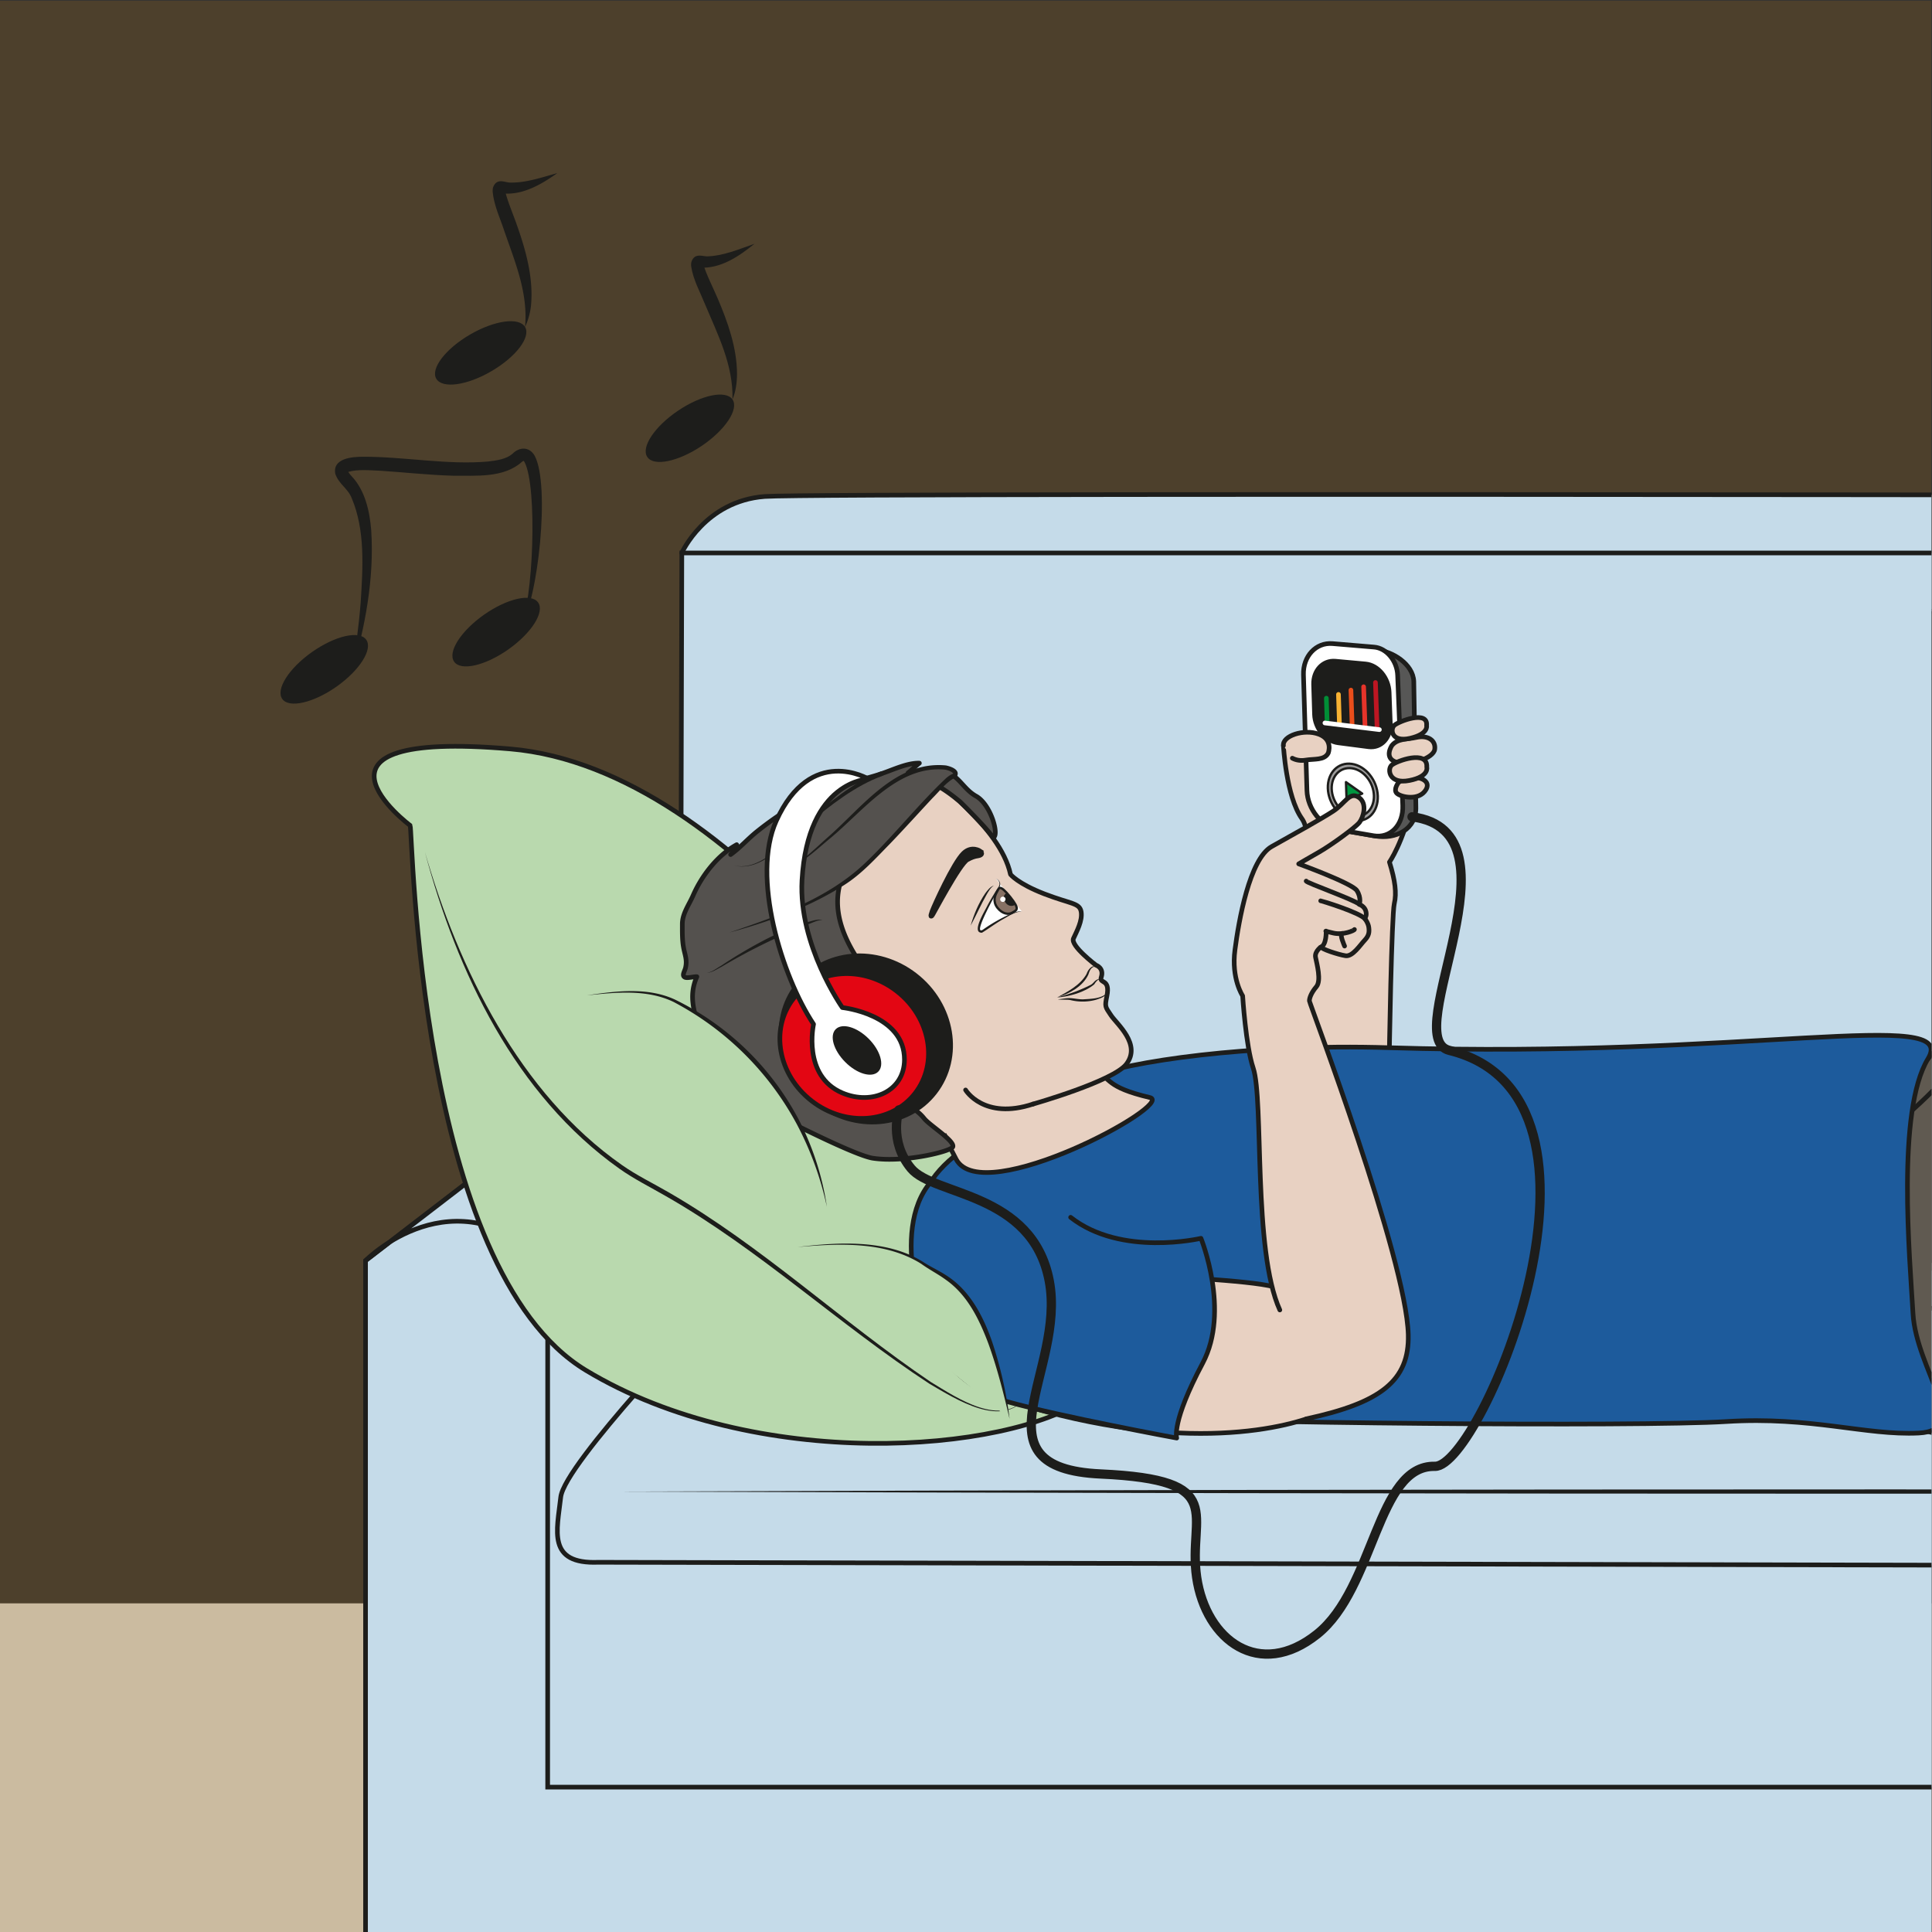 <?xml version="1.0" encoding="UTF-8" standalone="no"?><svg xmlns="http://www.w3.org/2000/svg" xml:space="preserve" viewBox="0 0 555.59 555.59"><rect x="0" y="0" width="555.59" height="555.59" fill="#333333" stroke="none"/><defs><clipPath id="a" clipPathUnits="userSpaceOnUse"><path d="M0 416.69h416.69V0H0Z"/></clipPath><clipPath id="b" clipPathUnits="userSpaceOnUse"><path d="M-11.13 433.42h799.04V64.14H-11.13Z"/></clipPath><clipPath id="c" clipPathUnits="userSpaceOnUse"><path d="M0 416.69h416.69V0H0Z"/></clipPath></defs><g clip-path="url(#a)" transform="matrix(1.333 0 0 -1.333 0 555.59)"><g clip-path="url(#b)" style="opacity:.14"><path d="M787.9 64.14H-11.12v369.28h799.04z" style="fill:#f39200;fill-opacity:1;fill-rule:nonzero;stroke:none"/></g></g><path d="M0 0h416.69v70.9H0Z" style="fill:#cbbba0;fill-opacity:1;fill-rule:nonzero;stroke:none" transform="matrix(1.333 0 0 -1.333 0 555.59)"/><g clip-path="url(#c)" transform="matrix(1.333 0 0 -1.333 0 555.59)"><path d="m0 0-5.42 6.18s5 11.22 17.9 12.19c12.92.97 468.23 0 468.23 0S499.03 16.48 498.66 0C498.28-16.48 0 0 0 0" style="fill:#c5dbe9;fill-opacity:1;fill-rule:nonzero;stroke:none" transform="translate(152.5 291.32)"/><path d="m0 0-5.42 6.18s5 11.22 17.9 12.19c12.92.97 468.23 0 468.23 0S499.03 16.48 498.66 0C498.28-16.48 0 0 0 0Z" style="fill:none;stroke:#1d1d1b;stroke-width:1;stroke-linecap:round;stroke-linejoin:round;stroke-miterlimit:10;stroke-dasharray:none;stroke-opacity:1" transform="translate(152.5 291.32)"/><path d="M0 0h-656.9v184.56l67.97 52.23.26 100.43h504.21l-2.13-94.6L0 184.55V.6Z" style="fill:#c5dbe9;fill-opacity:1;fill-rule:nonzero;stroke:none" transform="translate(735.76 -39.72)"/><path d="M0 0h-656.9v184.56l67.97 52.23.26 100.43h504.21l-2.13-94.6L0 184.55V.6Z" style="fill:none;stroke:#1d1d1b;stroke-width:1;stroke-linecap:round;stroke-linejoin:miter;stroke-miterlimit:10;stroke-dasharray:none;stroke-opacity:1" transform="translate(735.76 -39.72)"/><path d="M0 0v-113.08h-575.45V0" style="fill:#c5dbe9;fill-opacity:1;fill-rule:nonzero;stroke:#1d1d1b;stroke-width:1;stroke-linecap:butt;stroke-linejoin:miter;stroke-miterlimit:10;stroke-dasharray:none;stroke-opacity:1" transform="translate(693.6 144.34)"/><path d="M0 0c-1.2-1.2-32.35-33.62-33.15-40.84-.8-7.22-3.01-14.48 8.1-14.05l557.32-1.19s4.1 9.56-.45 16.44c-4.55 6.9-61.26 39.46-61.26 39.46z" style="fill:#c5dbe9;fill-opacity:1;fill-rule:nonzero;stroke:none" transform="translate(154.12 134.65)"/><path d="M0 0c-1.2-1.2-32.35-33.62-33.15-40.84-.8-7.22-3.01-14.48 8.1-14.05l557.32-1.19s4.1 9.56-.45 16.44c-4.55 6.9-61.26 39.46-61.26 39.46z" style="fill:none;stroke:#1d1d1b;stroke-width:1;stroke-linecap:butt;stroke-linejoin:miter;stroke-miterlimit:10;stroke-dasharray:none;stroke-opacity:1" transform="translate(154.12 134.65)"/><path d="M0 0h-546.97" style="fill:#c5dbe9;fill-opacity:1;fill-rule:nonzero;stroke:none" transform="translate(680.36 95.02)"/><path d="M0 0c-175.21-.61-371.76-.62-546.97 0C-371.76.62-175.21.61 0 0" style="fill:#1d1d1b;fill-opacity:1;fill-rule:nonzero;stroke:none" transform="translate(680.36 95.02)"/><path d="M0 0s19.06 19.44 39.3-.5c0 0 48.48 41.9 57.35 51.52 0 0-27.87 1.84-30.72-.35z" style="fill:#c5dbe9;fill-opacity:1;fill-rule:nonzero;stroke:none" transform="translate(78.86 144.84)"/><path d="M0 0s19.06 19.44 39.3-.5c0 0 48.48 41.9 57.35 51.52 0 0-27.87 1.84-30.72-.35z" style="fill:none;stroke:#1d1d1b;stroke-width:1;stroke-linecap:butt;stroke-linejoin:round;stroke-miterlimit:10;stroke-dasharray:none;stroke-opacity:1" transform="translate(78.86 144.84)"/><path d="M0 0s3.87 36.71-1.1 37" style="fill:#c5dbe9;fill-opacity:1;fill-rule:nonzero;stroke:#1d1d1b;stroke-width:1;stroke-linecap:round;stroke-linejoin:round;stroke-miterlimit:10;stroke-dasharray:none;stroke-opacity:1" transform="translate(176.61 158.86)"/><path d="M0 0c1.88-.75 3.3-14.27 3.3-14.27S-1.17-32.22-3.3-44.02c-2.27-12.58.94-8.66 3.16-14.86l-.55 1.69s1.26-9.42 9.24-9.51c7.97-.1 10.96 6.15 10.96 20.54 0 5.79.58 35.25 1.12 37.55.54 2.3.2 5-1.04 9 0 0 2.92 4.1 5 13.08C26.7 22.44-3.28 25.5-3.28 25.5S-2.7 14.56.68 9.79C3.22 6.2 0 0 0 0" style="fill:#e8d1c2;fill-opacity:1;fill-rule:nonzero;stroke:none" transform="translate(280.16 230.43)"/><path d="M0 0c1.88-.75 3.3-14.27 3.3-14.27S-1.17-32.22-3.3-44.02c-2.27-12.58.94-8.66 3.16-14.86l-.55 1.69s1.26-9.42 9.24-9.51c7.97-.1 10.96 6.15 10.96 20.54 0 5.79.58 35.25 1.12 37.55.54 2.3.2 5-1.04 9 0 0 2.92 4.1 5 13.08C26.7 22.44-3.28 25.5-3.28 25.5S-2.7 14.56.68 9.79C3.22 6.2 0 0 0 0Z" style="fill:none;stroke:#1d1d1b;stroke-width:1;stroke-linecap:round;stroke-linejoin:round;stroke-miterlimit:10;stroke-dasharray:none;stroke-opacity:1" transform="translate(280.16 230.43)"/><path d="m0 0-5.1.88c-4.31.74-7.96 5.26-8.1 10.03l-.68 21.84c-.14 4.74 3.2 8.3 7.4 7.95l6.9-.58c3.17-.26 7.68-3 7.83-6.75L8.7 6.39C8.9 1.38 4.3-.73 0 0" style="fill:#575756;fill-opacity:1;fill-rule:nonzero;stroke:none" transform="translate(296.75 236.43)"/><path d="m0 0-5.1.88c-4.31.74-7.96 5.26-8.1 10.03l-.68 21.84c-.14 4.74 3.2 8.3 7.4 7.95l6.9-.58c3.17-.26 7.68-3 7.83-6.75L8.7 6.39C8.9 1.38 4.3-.73 0 0Z" style="fill:none;stroke:#1d1d1b;stroke-width:1;stroke-linecap:butt;stroke-linejoin:miter;stroke-miterlimit:10;stroke-dasharray:none;stroke-opacity:1" transform="translate(296.75 236.43)"/><path d="m0 0-7.53 1.3c-3.64.63-6.72 4.44-6.84 8.46l-.75 25c-.11 3.98 2.71 6.99 6.27 6.69l8.96-.75c2.68-.21 4.97-2.96 5.09-6.1L6.3 6.54C6.47 2.33 3.64-.62 0 0" style="fill:#fff;fill-opacity:1;fill-rule:nonzero;stroke:none" transform="translate(296.32 236.5)"/><path d="m0 0-7.53 1.3c-3.64.63-6.72 4.44-6.84 8.46l-.75 25c-.11 3.98 2.71 6.99 6.27 6.69l8.96-.75c2.68-.21 4.97-2.96 5.09-6.1L6.3 6.54C6.47 2.33 3.64-.62 0 0Z" style="fill:none;stroke:#1d1d1b;stroke-width:1;stroke-linecap:butt;stroke-linejoin:miter;stroke-miterlimit:10;stroke-dasharray:none;stroke-opacity:1" transform="translate(296.32 236.5)"/><path d="M0 0c.1-2.82-2.11-4.74-4.95-4.27-2.84.47-5.22 3.08-5.3 5.84-.1 2.76 2.12 4.66 4.95 4.26C-2.48 5.43-.1 2.82 0 0" style="fill:#fff;fill-opacity:1;fill-rule:nonzero;stroke:none" transform="translate(296.7 245.27)"/><path d="M0 0c-2.52.42-4.64 3.04-4.74 5.87-.09 2.82 1.87 4.81 4.38 4.45 2.5-.35 4.62-2.97 4.73-5.85C4.47 1.59 2.52-.41 0 0m-.4 11.27C-3.36 11.7-5.68 9.33-5.57 6c.1-3.34 2.62-6.45 5.6-6.95 2.99-.5 5.3 1.88 5.18 5.3-.13 3.4-2.64 6.5-5.6 6.92" style="fill:#9d9c9c;fill-opacity:1;fill-rule:nonzero;stroke:none" transform="translate(292.03 240.73)"/><path d="M0 0c-2.52.42-4.64 3.04-4.74 5.87-.09 2.82 1.87 4.81 4.38 4.45 2.5-.35 4.62-2.97 4.73-5.85C4.47 1.59 2.52-.41 0 0Zm-.4 11.27C-3.36 11.7-5.68 9.33-5.57 6c.1-3.34 2.62-6.45 5.6-6.95 2.99-.5 5.3 1.88 5.18 5.3-.13 3.4-2.64 6.5-5.6 6.92Z" style="fill:none;stroke:#1d1d1b;stroke-width:.5;stroke-linecap:butt;stroke-linejoin:miter;stroke-miterlimit:10;stroke-dasharray:none;stroke-opacity:1" transform="translate(292.03 240.73)"/><path d="m0 0-.13 3.9 3.51-2.48Z" style="fill:#009640;fill-opacity:1;fill-rule:nonzero;stroke:none" transform="translate(290.5 244.17)"/><path d="m0 0-.13 3.9 3.51-2.48Z" style="fill:none;stroke:#1d1d1b;stroke-width:.5;stroke-linecap:round;stroke-linejoin:round;stroke-miterlimit:10;stroke-dasharray:none;stroke-opacity:1" transform="translate(290.5 244.17)"/><path d="m0 0-6.6.86c-2.7.36-4.98 3.11-5.07 6.12l-.2 6.47c-.08 3 2.02 5.24 4.69 5l6.54-.6c2.66-.25 4.94-2.98 5.06-6.1l.25-6.71C4.8 1.92 2.7-.35 0 0" style="fill:#1d1d1b;fill-opacity:1;fill-rule:nonzero;stroke:none" transform="translate(295.26 255.7)"/><path d="m0 0-6.6.86c-2.7.36-4.98 3.11-5.07 6.12l-.2 6.47c-.08 3 2.02 5.24 4.69 5l6.54-.6c2.66-.25 4.94-2.98 5.06-6.1l.25-6.71C4.8 1.92 2.7-.35 0 0Z" style="fill:none;stroke:#1d1d1b;stroke-width:1;stroke-linecap:butt;stroke-linejoin:miter;stroke-miterlimit:10;stroke-dasharray:none;stroke-opacity:1" transform="translate(295.26 255.7)"/><path d="m0 0 .15-4.73" style="fill:none;stroke:#008e36;stroke-width:1;stroke-linecap:round;stroke-linejoin:round;stroke-miterlimit:10;stroke-dasharray:none;stroke-opacity:1" transform="translate(286.14 266.18)"/><path d="m0 0 .2-6.1" style="fill:none;stroke:#f9b233;stroke-width:1;stroke-linecap:round;stroke-linejoin:round;stroke-miterlimit:10;stroke-dasharray:none;stroke-opacity:1" transform="translate(288.75 266.99)"/><path d="m0 0 .25-7.35" style="fill:none;stroke:#e94e1b;stroke-width:1;stroke-linecap:round;stroke-linejoin:round;stroke-miterlimit:10;stroke-dasharray:none;stroke-opacity:1" transform="translate(291.44 267.92)"/><path d="m0 0 .3-8.43" style="fill:none;stroke:#e6342a;stroke-width:1;stroke-linecap:round;stroke-linejoin:round;stroke-miterlimit:10;stroke-dasharray:none;stroke-opacity:1" transform="translate(294.18 268.64)"/><path d="m0 0 .35-9.59" style="fill:none;stroke:#be1622;stroke-width:1;stroke-linecap:round;stroke-linejoin:round;stroke-miterlimit:10;stroke-dasharray:none;stroke-opacity:1" transform="translate(296.73 269.56)"/><path d="m0 0 11.75-1.44" style="fill:none;stroke:#fff;stroke-width:1;stroke-linecap:round;stroke-linejoin:miter;stroke-miterlimit:10;stroke-dasharray:none;stroke-opacity:1" transform="translate(285.83 260.83)"/><path d="M0 0s-1.86-2.74 1.01-3.62C3.9-4.49 9-2.74 9.24-.82c.26 1.93-1.5 3.11-3.97 2.56C3.32 1.3 1.23 1.54 0 0" style="fill:#e8d1c2;fill-opacity:1;fill-rule:nonzero;stroke:none" transform="translate(300.28 255.97)"/><path d="M0 0s-1.86-2.74 1.01-3.62C3.9-4.49 9-2.74 9.24-.82c.26 1.93-1.5 3.11-3.97 2.56C3.32 1.3 1.23 1.54 0 0Z" style="fill:none;stroke:#1d1d1b;stroke-width:1;stroke-linecap:round;stroke-linejoin:round;stroke-miterlimit:10;stroke-dasharray:none;stroke-opacity:1" transform="translate(300.28 255.97)"/><path d="M0 0s-1.2-1.54-.36-2.34c.84-.81 4.8-1.71 6.28.8C7.4.98 2.6 2.06 0 0" style="fill:#e8d1c2;fill-opacity:1;fill-rule:nonzero;stroke:none" transform="translate(301.71 247.99)"/><path d="M0 0s-1.2-1.54-.36-2.34c.84-.81 4.8-1.71 6.28.8C7.4.98 2.6 2.06 0 0Z" style="fill:none;stroke:#1d1d1b;stroke-width:1;stroke-linecap:round;stroke-linejoin:round;stroke-miterlimit:10;stroke-dasharray:none;stroke-opacity:1" transform="translate(301.71 247.99)"/><path d="M0 0s.62-2.05-3.75-2.9C-8.12-3.77-8.57-.5-7.58.4c1 .9 7.84 3.4 7.58-.41" style="fill:#e8d1c2;fill-opacity:1;fill-rule:nonzero;stroke:none" transform="translate(307.8 251.32)"/><path d="M0 0s.62-2.05-3.75-2.9C-8.12-3.77-8.57-.5-7.58.4c1 .9 7.84 3.4 7.58-.41Z" style="fill:none;stroke:#1d1d1b;stroke-width:1;stroke-linecap:round;stroke-linejoin:round;stroke-miterlimit:10;stroke-dasharray:none;stroke-opacity:1" transform="translate(307.8 251.32)"/><path d="M0 0c.8-.43 1.8-.6 2.84-.42C4.71-.1 6.91-.5 7.74 1.1c0 0 1.15 2.9-2.03 4.08-3.19 1.2-7.9-.36-7.63-2.47" style="fill:#e8d1c2;fill-opacity:1;fill-rule:nonzero;stroke:#1d1d1b;stroke-width:1;stroke-linecap:round;stroke-linejoin:round;stroke-miterlimit:10;stroke-dasharray:none;stroke-opacity:1" transform="translate(278.8 253.23)"/><path d="M0 0s.49-1.8-3.56-2.74C-7.61-3.67-7.9-.77-6.95.07-6 .91.38 3.41 0 0" style="fill:#e8d1c2;fill-opacity:1;fill-rule:nonzero;stroke:none" transform="translate(307.76 260.26)"/><path d="M0 0s.49-1.8-3.56-2.74C-7.61-3.67-7.9-.77-6.95.07-6 .91.38 3.41 0 0Z" style="fill:none;stroke:#1d1d1b;stroke-width:1;stroke-linecap:round;stroke-linejoin:round;stroke-miterlimit:10;stroke-dasharray:none;stroke-opacity:1" transform="translate(307.76 260.26)"/><path d="M0 0c.56-1.4 1.57-95.61 37.94-117.56 36.36-21.95 90.62-18.05 108.18-5.92 0 0-11.19 17.14-20.4 42.06-9.22 24.9-54.83 93.71-104.13 97.93C-27.7 20.73 0 0 0 0" style="fill:#b9d9ae;fill-opacity:1;fill-rule:nonzero;stroke:none" transform="translate(88.48 238.72)"/><path d="M0 0c.56-1.4 1.57-95.61 37.94-117.56 36.36-21.95 90.62-18.05 108.18-5.92 0 0-11.19 17.14-20.4 42.06-9.22 24.9-54.83 93.71-104.13 97.93C-27.7 20.73 0 0 0 0Z" style="fill:none;stroke:#1d1d1b;stroke-width:1;stroke-linecap:butt;stroke-linejoin:miter;stroke-miterlimit:10;stroke-dasharray:none;stroke-opacity:1" transform="translate(88.48 238.72)"/><path d="M0 0c7.3-25.26 20.47-52.09 42.48-67.5 3.18-2.24 6.66-3.91 10.02-5.86 20.3-11.7 37.31-27.9 56.61-40.95 5.64-3.42 15.42-10.13 20.73-3.12-5.18-7.17-15.29-.6-20.99 2.72C89.38-101.98 72.23-85.8 52-74.24c-3.36 1.94-6.88 3.69-10.06 5.94C19.52-52.38 6.9-25.93 0 0" style="fill:#1d1d1b;fill-opacity:1;fill-rule:nonzero;stroke:none" transform="translate(91.67 232.98)"/><path d="M0 0s18.83 12.01 28.8 25.62c22.36 30.51 47.76 78.3 53.88 82.13 8.85 5.54 25.42 16.91 42.32 4.77 41-29.48 71.12-90.1 88.12-96.12 4.81-1.7 4.83-3.13 6.37-8.2 1.54-5.08 9.36 1.17 11.95-8.44 2.6-9.62-27.2-30.72-33.73-32.84-6.55-2.12-6.1 15.7-11.48 22.63-6.7 8.62-40.53 26.66-52.74 42.3-4.11 5.27-13.43 23.29-28.11 10.27-6.9-6.13-27.84-27.95-25.15-38.33 2.7-10.4 5.91-43.23.91-50.54-5-7.3-39.32-22.3-64.86-7.69" style="fill:#605a51;fill-opacity:1;fill-rule:nonzero;stroke:#1d1d1b;stroke-width:1;stroke-linecap:round;stroke-linejoin:round;stroke-miterlimit:10;stroke-dasharray:none;stroke-opacity:1" transform="translate(390.1 166.48)"/><path d="M0 0s4.18-1.52 22.64 1.18C41.11 3.87 46 19 45.72 29.41c-.12 5-.76 17.7 3.08 21.93 3.85 4.23 2.31 13.7 2.31 13.7s10.77 4.32 10.39 13c-.39 8.69 2.7 30.27 8.08 29.1 5.38-1.15 18.6-23.83 27.7-35.07 11.2-13.88 36.25-27.99 36.63-29.14 1.76-5.28-.92-13.83 6.44-11.38 6.19 2.07.78-10.99 9.24-10.6 8.47.38 46.93 15.77 44.63 24.62-2.31 8.84-13.47 22.55-17.31 15.5 0 0-1.16 10.9-8.47 7.5-7.3-3.38-3.85-2.59-9.23 6.63-5.39 9.22-73.09 89.46-85.79 92.93-13.14 3.6-33.96 6.6-58.56-42.19-24.6-48.78-45.2-60.02-48.96-62.36" style="fill:#605a51;fill-opacity:1;fill-rule:nonzero;stroke:#1d1d1b;stroke-width:1;stroke-linecap:round;stroke-linejoin:round;stroke-miterlimit:10;stroke-dasharray:none;stroke-opacity:1" transform="translate(436.29 106.09)"/><path d="M0 0s-26.2-10.03-22.2-23.03c4-13 28.51-40.71 44.67-42.09 16.16-1.37 109.92-2.24 128.36-1.08 18.44 1.15 30-3.03 41.52-2.48 11.54.55-.52 13.64-1.22 25.75-.7 12.12-3.58 43.79 3.23 54.99 6.81 11.2-38.83 0-116.27 2.39-30.11.93-56.6-2.98-65.07-6.5C4.56 4.43 0 0 0 0" style="fill:#1d5b9c;fill-opacity:1;fill-rule:nonzero;stroke:none" transform="translate(221.57 176.32)"/><path d="M0 0s-26.2-10.03-22.2-23.03c4-13 28.51-40.71 44.67-42.09 16.16-1.37 109.92-2.24 128.36-1.08 18.44 1.15 30-3.03 41.52-2.48 11.54.55-.52 13.64-1.22 25.75-.7 12.12-3.58 43.79 3.23 54.99 6.81 11.2-38.83 0-116.27 2.39-30.11.93-56.6-2.98-65.07-6.5C4.56 4.43 0 0 0 0Z" style="fill:none;stroke:#1d1d1b;stroke-width:1;stroke-linecap:round;stroke-linejoin:round;stroke-miterlimit:10;stroke-dasharray:none;stroke-opacity:1" transform="translate(221.57 176.32)"/><path d="M0 0s1.76-9.84 6.92-19.44C12.66-30.08 54.35-7.43 48.7-6.1 39.04-3.82 40.38-1.95 37-.4 25.6 4.87 0 0 0 0" style="fill:#e8d1c2;fill-opacity:1;fill-rule:nonzero;stroke:none" transform="translate(199.37 186.12)"/><path d="M0 0s1.76-9.84 6.92-19.44C12.66-30.08 54.35-7.43 48.7-6.1 39.04-3.82 40.38-1.95 37-.4 25.6 4.87 0 0 0 0Z" style="fill:none;stroke:#1d1d1b;stroke-width:1;stroke-linecap:round;stroke-linejoin:round;stroke-miterlimit:10;stroke-dasharray:none;stroke-opacity:1" transform="translate(199.37 186.12)"/><path d="M0 0c-7.1 3.97-61.54 1.38-69.65 14.35l11.61-38.6c36.82-11.48 59.8-5.33 66.35-2.23" style="fill:#e8d1c2;fill-opacity:1;fill-rule:nonzero;stroke:#1d1d1b;stroke-width:1;stroke-linecap:round;stroke-linejoin:round;stroke-miterlimit:10;stroke-dasharray:none;stroke-opacity:1" transform="translate(276.87 138.48)"/><path d="M0 0c16.07 3.46 22.28 8.23 22.02 18.18C21.58 34.65.74 89.58.7 90.14c-.05.57.39 1.8 1.5 3.1 1.1 1.29.1 4.94-.18 6.33-.29 1.38 1.56 2.59 1.3 2.22-.27-.37 3.63-1.65 5.17-1.88 1.54-.23 3.19 2.37 4.12 3.34.93.99 1.02 1.73.9 2.74-.1 1-.93 2.03-.93 2.03s.56.3.31 1.43c-.25 1.13-1.42 1.54-1.42 1.54s.49 1.4-.54 2.98-12.55 5.76-12.55 5.76 1.73 1.02 4.36 2.52c2.64 1.5 7.92 5.35 8.75 6.43.83 1.07 1.8 4.12-.17 5.41-1.98 1.3-2.91-1.31-5.51-3-2.6-1.7-8.5-4.95-13.28-7.64-4.77-2.7-7.1-16.07-7.9-22.29-.82-6.2 1.66-9.9 1.66-9.9s.68-10.84 2.27-15.55c2.33-6.9-.1-39.34 5.75-52.22" style="fill:#e8d1c2;fill-opacity:1;fill-rule:nonzero;stroke:#1d1d1b;stroke-width:1;stroke-linecap:round;stroke-linejoin:round;stroke-miterlimit:10;stroke-dasharray:none;stroke-opacity:1" transform="translate(281.79 110.7)"/><path d="M0 0c.16-.43 10.23-3.96 11.47-5.01" style="fill:none;stroke:#1d1d1b;stroke-width:1;stroke-linecap:round;stroke-linejoin:round;stroke-miterlimit:10;stroke-dasharray:none;stroke-opacity:1" transform="translate(281.79 226.72)"/><path d="M0 0c.17 0 8.59-2.57 9.61-3.95" style="fill:none;stroke:#1d1d1b;stroke-width:1;stroke-linecap:round;stroke-linejoin:round;stroke-miterlimit:10;stroke-dasharray:none;stroke-opacity:1" transform="translate(284.92 222.46)"/><path d="M0 0c-.02-.19-2.38-1.26-4.53-.77-2.14.5-1.58.43-1.58.43s.14-3.07-1.24-3.52" style="fill:none;stroke:#1d1d1b;stroke-width:1;stroke-linecap:round;stroke-linejoin:round;stroke-miterlimit:10;stroke-dasharray:none;stroke-opacity:1" transform="translate(292.2 216.27)"/><path d="M0 0s-1.18 2.62-.5 2.73" style="fill:none;stroke:#1d1d1b;stroke-width:1;stroke-linecap:round;stroke-linejoin:round;stroke-miterlimit:10;stroke-dasharray:none;stroke-opacity:1" transform="translate(290.07 212.7)"/><path d="M0 0c-9.24-10.85-.47-32.95-.47-32.95-.04-1.1 5.95-11.39 17.07-14.5 11.57-3.23 36.45-7.82 36.45-7.82s-1.21 3.35 5.6 16.16c5.99 11.26-.37 26.93-.37 26.93s-17.19-4.06-28.12 4.53" style="fill:#1d5b9c;fill-opacity:1;fill-rule:nonzero;stroke:#1d1d1b;stroke-width:1;stroke-linecap:round;stroke-linejoin:round;stroke-miterlimit:10;stroke-dasharray:none;stroke-opacity:1" transform="translate(200.81 161.83)"/><path d="M0 0s17.36 4.93 20.14 8.64c3.22 4.27-2.05 8.58-3.33 10.48-1.28 1.9-1.37 1.86-.9 4.16.8 3.88-1.7 2.6-1.22 4.06.67 2.04-1.13 2.62-1.13 2.62S8 34.16 8.7 35.71c.7 1.54 1.98 3.84 1.66 5.77-.33 1.93-2.2 1.65-7.95 3.86-5.75 2.22-7.29 4.2-7.29 4.2-2.2 10.37-17.46 21.05-17.46 21.05s-12.68-.08-29.73-16.94c-17.06-16.86-3.26-41.04 5.38-49.9C-38.14-5-42.13-2.66-29.3-9.82" style="fill:#e8d1c2;fill-opacity:1;fill-rule:nonzero;stroke:#1d1d1b;stroke-width:1;stroke-linecap:round;stroke-linejoin:round;stroke-miterlimit:10;stroke-dasharray:none;stroke-opacity:1" transform="translate(222.88 178.62)"/><path d="M0 0c.33-1.4-.79-2.88-2.22-3.07-4.04-.38-7.83 1.99-10.6 4.65a39.27 39.27 0 0 1 6.9-3.21C-3.77-2.38-.42-3 0 0" style="fill:#1d1d1b;fill-opacity:1;fill-rule:nonzero;stroke:none" transform="translate(200.34 184.84)"/><path d="M0 0s-1.84 1.3-3.65-.44c-2.17-2.09-6.32-11.3-6.77-12.52-.5-1.39-.15-1.05-.02-.98.13.07 5.93 11.2 7.66 12.13 1.73.94 2.22.68 2.77.96.55.28.2.61.01.85" style="fill:#1d1d1b;fill-opacity:1;fill-rule:evenodd;stroke:none" transform="translate(211.5 233.16)"/><path d="M0 0s-1.84 1.3-3.65-.44c-2.17-2.09-6.32-11.3-6.77-12.52-.5-1.39-.15-1.05-.02-.98.13.07 5.93 11.2 7.66 12.13 1.73.94 2.22.68 2.77.96.55.28.2.61.01.85Z" style="fill:none;stroke:#1d1d1b;stroke-width:1;stroke-linecap:butt;stroke-linejoin:miter;stroke-miterlimit:10;stroke-dasharray:none;stroke-opacity:1" transform="translate(211.5 233.16)"/><path d="M0 0s1.5-.63.56-2.06C-.39-3.5-4-10.02-3.67-10.96c.35-.95 1-.27 1-.27S3.75-6.7 5.63-7.1" style="fill:#fff;fill-opacity:1;fill-rule:nonzero;stroke:none" transform="translate(214.83 227.26)"/><path d="M0 0c.52-.2 1.02-.72.94-1.36C.88-1.88.42-2.47.19-2.93c-.29-.55-5.28-9.41-3.01-8.12a35.02 35.02 0 0 0 6.15 3.49c.73.27 1.5.58 2.3.46-1.57-.05-2.93-1.05-4.26-1.77-1.5-.86-3-2-4.35-2.81-2.45-.09.76 4.9 1.2 5.92.54 1 1.13 2 1.73 2.97.28.5.72.93.83 1.46C.9-.8.5-.26 0 0" style="fill:#1d1d1b;fill-opacity:1;fill-rule:nonzero;stroke:none" transform="translate(214.83 227.26)"/><path d="M0 0c-1.05.2-1.43-.89-1.69-1.7-1.24-2.62-4.1-4.07-6.71-4.91 2.35 1.31 5 2.67 6.33 5.06C-1.8-.76-1.01.51 0 0" style="fill:#1d1d1b;fill-opacity:1;fill-rule:nonzero;stroke:none" transform="translate(236.47 208.22)"/><path d="M0 0c.92.05 1.84.32 2.78.25.94-.06 1.8-.28 2.73-.25 1.66.11 3.9.12 5.11 1.38C10.22.51 9.14.22 8.3-.08a10.9 10.9 0 0 0-5.56-.09C1.85 0 .95-.17 0 0" style="fill:#1d1d1b;fill-opacity:1;fill-rule:nonzero;stroke:none" transform="translate(228.21 201.21)"/><path d="M0 0c-.68-.15-1.05-.63-1.4-1.2-2.15-1.74-5.27-2.58-7.99-2.82 2.47.68 4.95 1.56 7.23 2.72.41.2.58.51.92.83.34.31.8.51 1.24.47" style="fill:#1d1d1b;fill-opacity:1;fill-rule:nonzero;stroke:none" transform="translate(237.45 205.62)"/><path d="M0 0c1.09-1.36 2.4-1.48 3.14-1.05 1.02.59 1.77.67-.4 3.4C.3 5.37.32 4.17-.14 3.42-.56 2.69-1.08 1.36 0 0" style="fill:#877164;fill-opacity:1;fill-rule:evenodd;stroke:none" transform="translate(215.2 220.94)"/><path d="M0 0c1.09-1.36 2.4-1.48 3.14-1.05 1.02.59 1.77.67-.4 3.4C.3 5.37.32 4.17-.14 3.42-.56 2.69-1.08 1.36 0 0Z" style="fill:none;stroke:#1d1d1b;stroke-width:.5;stroke-linecap:round;stroke-linejoin:round;stroke-miterlimit:10;stroke-dasharray:none;stroke-opacity:1" transform="translate(215.2 220.94)"/><path d="M0 0s-1.04-.52-.23-1.87c.8-1.32 2.3-.8 2.23-.34C2-2.21.16.12 0 0" style="fill:#1d1d1b;fill-opacity:1;fill-rule:evenodd;stroke:none" transform="translate(217.07 224.07)"/><path d="M0 0c1-1.24 8.68-7.13 9.16-8.64.3-.95.45-.65-.26-1.29-.44-.4-1.08-.67-1.47-1.15C5.31-8.3 1.34-4.97-2.25-6.83c-1.78-.92-3.21-1.83-3.92-3.82a6.01 6.01 0 0 1 .26-4.9c1.88-3.63 9.56-5.68 11.07-8.89 1.52-3.24 3.89-2.97 6.2-5.85 1.2-1.5 6.73-4.9 6.16-6.14-.45-.97-10.46-3.45-17.22-2.43-4.6.7-24.75 11.28-24.75 11.28-1.45 1.09-6.77 5.69-7.96 7.14-2.38 2.93-3.74 6.36-4.85 9.85-1.23 3.88-2.1 7.07-.42 10.89-.62.05-2.06-.38-2.58-.12-.74.37-.03 1.3.14 2.08.38 1.72-.15 2.74-.44 4.36-.3 1.62-.26 3.39-.26 5.04 0 2.25 1.45 4.15 2.34 6.2 1.86 4.25 5.28 8.68 9.39 10.92-.06-.59-.87-1.7-1.31-2.13 2 1.43 3.7 3.37 5.64 4.93 5.39 4.32 11.35 7.92 17.95 9.97 2.96.92 6.01 1.56 8.93 2.54 2.47.83 5.63 2.37 8.2 2.28-.84-.65-1.59-1.44-2.45-2.1 2.5.31 5.1.7 7.65.27 3.26-.57 4.14-3.67 7.02-5.28 3.23-1.8 5.07-8.5 3.71-8.96 0 0-.79 1.43-7.1 7.7 0 0-6.02 5.13-7.25 3.84-1.24-1.3-9.52-5.5-11.86-9.61C-3.67 25.73-14.46 17.89 0 0" style="fill:#54514e;fill-opacity:1;fill-rule:nonzero;stroke:none" transform="translate(188.02 205.79)"/><path d="M0 0c1-1.24 8.68-7.13 9.16-8.64.3-.95.45-.65-.26-1.29-.44-.4-1.08-.67-1.47-1.15C5.31-8.3 1.34-4.97-2.25-6.83c-1.78-.92-3.21-1.83-3.92-3.82a6.01 6.01 0 0 1 .26-4.9c1.88-3.63 9.56-5.68 11.07-8.89 1.52-3.24 3.89-2.97 6.2-5.85 1.2-1.5 6.73-4.9 6.16-6.14-.45-.97-10.46-3.45-17.22-2.43-4.6.7-24.75 11.28-24.75 11.28-1.45 1.09-6.77 5.69-7.96 7.14-2.38 2.93-3.74 6.36-4.85 9.85-1.23 3.88-2.1 7.07-.42 10.89-.62.05-2.06-.38-2.58-.12-.74.37-.03 1.3.14 2.08.38 1.72-.15 2.74-.44 4.36-.3 1.62-.26 3.39-.26 5.04 0 2.25 1.45 4.15 2.34 6.2 1.86 4.25 5.28 8.68 9.39 10.92-.06-.59-.87-1.7-1.31-2.13 2 1.43 3.7 3.37 5.64 4.93 5.39 4.32 11.35 7.92 17.95 9.97 2.96.92 6.01 1.56 8.93 2.54 2.47.83 5.63 2.37 8.2 2.28-.84-.65-1.59-1.44-2.45-2.1 2.5.31 5.1.7 7.65.27 3.26-.57 4.14-3.67 7.02-5.28 3.23-1.8 5.07-8.5 3.71-8.96 0 0-.79 1.43-7.1 7.7 0 0-6.02 5.13-7.25 3.84-1.24-1.3-9.52-5.5-11.86-9.61C-3.67 25.73-14.46 17.89 0 0Z" style="fill:none;stroke:#1d1d1b;stroke-width:1;stroke-linecap:round;stroke-linejoin:round;stroke-miterlimit:10;stroke-dasharray:none;stroke-opacity:1" transform="translate(188.02 205.79)"/><path d="M0 0c-1.12.04-2.2-.62-3.26-.96L-6.43-2.3a126.26 126.26 0 0 1-15.36-7.78c-1.02-.5-2.02-1.26-3.18-1.31 1.13.16 2.07.97 3.05 1.52A101.9 101.9 0 0 0-13-4.55 60.17 60.17 0 0 0-3.42-.5c1.1.27 2.3.78 3.42.5" style="fill:#1d1d1b;fill-opacity:1;fill-rule:nonzero;stroke:none" transform="translate(177.48 218.32)"/><path d="M0 0s20.05 5.48 29 14.07c8.96 8.59 17.24 19.07 19.4 19.74 2.18.67-3.65 5.13-14.33-2.19-5.79-3.96-17.33-17.28-23.29-18.65" style="fill:#54514e;fill-opacity:1;fill-rule:nonzero;stroke:none" transform="translate(157.3 215.6)"/><path d="M0 0c10.4 3.52 21.34 7.37 29.41 15.08 6.07 5.79 11.25 12.43 17.35 18.2.44.38 1.01.82 1.64 1.04-.02-.02-.01-.09-.02-.04-.35.5-1.16.75-1.8.88-10.21.99-17.6-8.86-24.73-14.77-3.4-2.8-6.74-6.15-11.07-7.42 4.24 1.47 7.43 4.9 10.73 7.8 7.24 6.36 14.47 16.35 25.25 15.3.98-.19 3.06-.85 2.44-2.26a1.1 1.1 0 0 0-.58-.43c-1.84-.99-3.25-2.88-4.74-4.35-3.04-3.26-6.03-6.58-9.13-9.81-3.14-3.2-6.18-6.6-10-9C17.14 5.42 8.62 2.34 0 0" style="fill:#1d1d1b;fill-opacity:1;fill-rule:nonzero;stroke:none" transform="translate(157.3 215.6)"/><path d="M0 0c6.1-1.4 11.57 5.94 15.77 9.43 4.83 4.22 9.82 8.42 15.87 10.84.61.23.98-.72.34-.94-5.92-2.2-11.05-6.26-15.89-10.28C11.8 5.65 6.1-1.57 0 0" style="fill:#1d1d1b;fill-opacity:1;fill-rule:nonzero;stroke:none" transform="translate(158.34 230.08)"/><path d="M0 0c.7 2.45 1.7 4.84 3.14 6.96.5.66 1.05 1.44 1.89 1.7-.73-.44-1.14-1.2-1.56-1.91C2.22 4.55 1.2 2.25 0 0" style="fill:#1d1d1b;fill-opacity:1;fill-rule:nonzero;stroke:none" transform="translate(209.4 217.1)"/><path d="M0 0c-10.64-3.53-14.57 3.03-14.57 3.03" style="fill:#e8d1c2;fill-opacity:1;fill-rule:nonzero;stroke:#1d1d1b;stroke-width:1;stroke-linecap:round;stroke-linejoin:round;stroke-miterlimit:10;stroke-dasharray:none;stroke-opacity:1" transform="translate(222.88 178.62)"/><path d="M0 0c.2-.24.14-.6-.1-.8a.57.57 0 0 0-.8.08c-.2.24-.15.6.1.8.25.2.6.16.8-.08" style="fill:#fff;fill-opacity:1;fill-rule:nonzero;stroke:none" transform="translate(216.8 223.15)"/><path d="M0 0s12 2.06 18.16-.85a61.7 61.7 0 0 0 33.6-44.78" style="fill:#b9d9ae;fill-opacity:1;fill-rule:nonzero;stroke:none" transform="translate(126.63 202.07)"/><path d="M0 0c6.23.92 13.02 1.82 18.95-.9a59.77 59.77 0 0 0 27.04-26.5 60.4 60.4 0 0 0 5.77-18.23 68.9 68.9 0 0 1-6.5 17.85A64.1 64.1 0 0 1 18.69-1.43C12.94 1.36 6.18.64 0 0" style="fill:#1d1d1b;fill-opacity:1;fill-rule:nonzero;stroke:none" transform="translate(126.63 202.07)"/><path d="M0 0c.88 5.14 1.58 10.3 1.99 15.45C2.46 22.97 3 30.98.06 37.95c-.84 2.15-2.76 2.99-3.54 5.24-.67 3.38 3.66 3.7 5.91 3.7 9 .04 18.27-1.82 27.13-1.02 1.84.24 3.74.47 5.14 1.63 1.52 1.55 3.67 1.63 4.83-.4 3.37-6.28.77-31.2-3.14-37.1 2.82 5.45 3.8 30.34.94 35.77-.12.17-.24.28-.26.29l.08-.02c-.03-.02-.18-.1-.34-.22-3.97-3.59-10.02-2.97-14.93-3.02-5.22.15-10.43.73-15.6 1.07-2.3.08-4.9.38-7.05-.27-.15-.06-.13-.1-.04.06.07.19 0 .27.05.14.08-.25.43-.73.82-1.13 2.92-3.1 3.87-7.6 4.2-11.6C4.96 20.48 2.9 10.07 0 0" style="fill:#1d1d1b;fill-opacity:1;fill-rule:nonzero;stroke:none" transform="translate(75.82 271.37)"/><path d="M0 0c-5-3.52-7.88-8.06-6.43-10.13C-4.98-12.18.26-11 5.27-7.48c5 3.53 7.88 8.06 6.42 10.12C10.24 4.71 5.01 3.52 0 0" style="fill:#1d1d1b;fill-opacity:1;fill-rule:nonzero;stroke:none" transform="translate(67.32 276.14)"/><path d="M0 0c-5-3.53-7.89-8.06-6.42-10.13C-4.98-12.19.26-11 5.27-7.47c5 3.53 7.88 8.06 6.42 10.12C10.24 4.71 5 3.52 0 0" style="fill:#1d1d1b;fill-opacity:1;fill-rule:nonzero;stroke:none" transform="translate(104.4 284.17)"/><path d="M0 0c-3.31-2.69-7.29-5.41-11.8-5.14.2-.02.49.1.67.36.23.37.12.32.17.22.32-1.51 2.4-5.7 3.02-7.21 2.18-5.1 4.15-10.61 4.18-16.27-.01-1.9-.26-3.82-.98-5.55.2 7.43-3.15 13.95-5.95 20.62-1.08 2.67-2.53 5.21-2.97 8.16 0 .35-.1.8.37 1.56.8 1.1 1.92.6 3.02.54C-6.73-2.63-3.35-1.16 0 0" style="fill:#1d1d1b;fill-opacity:1;fill-rule:nonzero;stroke:none" transform="translate(162.76 364.2)"/><path d="M0 0c-5.07-3.42-8.05-7.9-6.63-10 1.4-2.09 6.67-1 11.74 2.41 5.08 3.43 8.04 7.9 6.64 10C10.32 4.5 5.08 3.42 0 0" style="fill:#1d1d1b;fill-opacity:1;fill-rule:nonzero;stroke:none" transform="translate(146.28 328.2)"/><path d="M0 0c-3.48-2.46-7.63-4.92-12.12-4.34.2-.04.5.06.7.3.25.36.14.32.18.21.22-1.53 2.02-5.85 2.53-7.4 1.85-5.22 3.44-10.86 3.1-16.5a14.9 14.9 0 0 0-1.35-5.48c.7 7.4-2.21 14.14-4.56 20.98-.9 2.73-2.18 5.36-2.43 8.34.03.34-.05.79.47 1.53.87 1.03 1.97.47 3.06.33C-6.9-2.18-3.42-.93 0 0" style="fill:#1d1d1b;fill-opacity:1;fill-rule:nonzero;stroke:none" transform="translate(120.23 379.45)"/><path d="M0 0c-5.29-3.08-8.55-7.35-7.28-9.53C-6-11.71-.68-11 4.6-7.91c5.3 3.08 8.55 7.35 7.28 9.53C10.6 3.81 5.29 3.08 0 0" style="fill:#1d1d1b;fill-opacity:1;fill-rule:nonzero;stroke:none" transform="translate(101.4 344.62)"/><path d="M0 0c-5.88-7.59-17.3-8.58-25.52-2.22-8.22 6.36-10.12 17.68-4.24 25.27 5.88 7.59 17.3 8.58 25.52 2.22C3.98 18.9 5.88 7.59 0 0" style="fill:#1d1d1b;fill-opacity:1;fill-rule:nonzero;stroke:none" transform="translate(201.67 181.14)"/><path d="M0 0c-5.88-7.59-17.3-8.58-25.52-2.22-8.22 6.36-10.12 17.68-4.24 25.27 5.88 7.59 17.3 8.58 25.52 2.22C3.98 18.9 5.88 7.59 0 0Z" style="fill:none;stroke:#1d1d1b;stroke-width:1;stroke-linecap:round;stroke-linejoin:round;stroke-miterlimit:10;stroke-dasharray:none;stroke-opacity:1" transform="translate(201.67 181.14)"/><path d="M0 0c-5.07-6.54-15.06-7.29-22.32-1.66-7.26 5.62-9.04 15.48-3.97 22.02 5.06 6.55 15.05 7.29 22.32 1.67C3.29 16.4 5.07 6.54 0 0" style="fill:#e30613;fill-opacity:1;fill-rule:nonzero;stroke:none" transform="translate(197.42 180.95)"/><path d="M0 0c-5.07-6.54-15.06-7.29-22.32-1.66-7.26 5.62-9.04 15.48-3.97 22.02 5.06 6.55 15.05 7.29 22.32 1.67C3.29 16.4 5.07 6.54 0 0Z" style="fill:none;stroke:#1d1d1b;stroke-width:1;stroke-linecap:round;stroke-linejoin:round;stroke-miterlimit:10;stroke-dasharray:none;stroke-opacity:1" transform="translate(197.42 180.95)"/><path d="M0 0s-12.4 7.46-19.87-9.03c-5.46-12.04 1.18-33.52 8.04-43.87 0 0-2.48-11.16 6.21-14.84 6.49-2.74 13.37.43 13.4 7.16.04 9.85-13.4 11.26-13.4 11.26s-9.48 13.44-8.7 27.47C-13.1-.31 0 0 0 0" style="fill:#fff;fill-opacity:1;fill-rule:nonzero;stroke:none" transform="translate(187.34 248.75)"/><path d="M0 0s-12.4 7.46-19.87-9.03c-5.46-12.04 1.18-33.52 8.04-43.87 0 0-2.48-11.16 6.21-14.84 6.49-2.74 13.37.43 13.4 7.16.04 9.85-13.4 11.26-13.4 11.26s-9.48 13.44-8.7 27.47C-13.1-.31 0 0 0 0Z" style="fill:none;stroke:#1d1d1b;stroke-width:1;stroke-linecap:round;stroke-linejoin:round;stroke-miterlimit:10;stroke-dasharray:none;stroke-opacity:1" transform="translate(187.34 248.75)"/><path d="M0 0c-1.4-1.4-4.58-.47-7.1 2.06-2.54 2.53-3.46 5.71-2.07 7.1 1.4 1.4 4.58.48 7.11-2.05C.47 4.58 1.4 1.39 0 0" style="fill:#1d1d1b;fill-opacity:1;fill-rule:nonzero;stroke:none" transform="translate(189.46 185.6)"/><path d="M0 0s-2.3-6.68 2.62-12.62c4.9-5.93 26.17-5.06 29.81-24.27 3.65-19.22-16.9-40.38 11.1-41.65 28-1.28 18.72-8.71 20.7-22.3 2-13.58 13.55-22.2 26-12.25 12.44 9.94 12.84 36.5 25.4 36.2 9.97-.23 43.84 79.72 3.12 89.73-11.14 2.73 16.66 47.23-8.06 50.39" style="fill:none;stroke:#1d1d1b;stroke-width:2;stroke-linecap:round;stroke-linejoin:round;stroke-miterlimit:10;stroke-dasharray:none;stroke-opacity:1" transform="translate(193.93 177.35)"/><path d="M0 0s18.11 2.77 26.92-3.42c5.59-3.91 13.45-4.12 18.85-33.63" style="fill:#b9d9ae;fill-opacity:1;fill-rule:nonzero;stroke:none" transform="translate(172.03 147.76)"/><path d="M0 0c8.78 1.07 19.21 1.71 27.03-3.15 1.78-1.18 3.72-2.01 5.5-3.23 4.85-3.26 7.62-8.71 9.48-14.07a85.33 85.33 0 0 0 3.76-16.6c-1.3 5.51-2.67 11-4.6 16.3-1.95 5.16-4.5 10.43-9.13 13.68-1.68 1.24-3.62 2.21-5.33 3.46C18.9 1.29 8.87.8 0 0" style="fill:#1d1d1b;fill-opacity:1;fill-rule:nonzero;stroke:none" transform="translate(172.03 147.76)"/></g></svg>